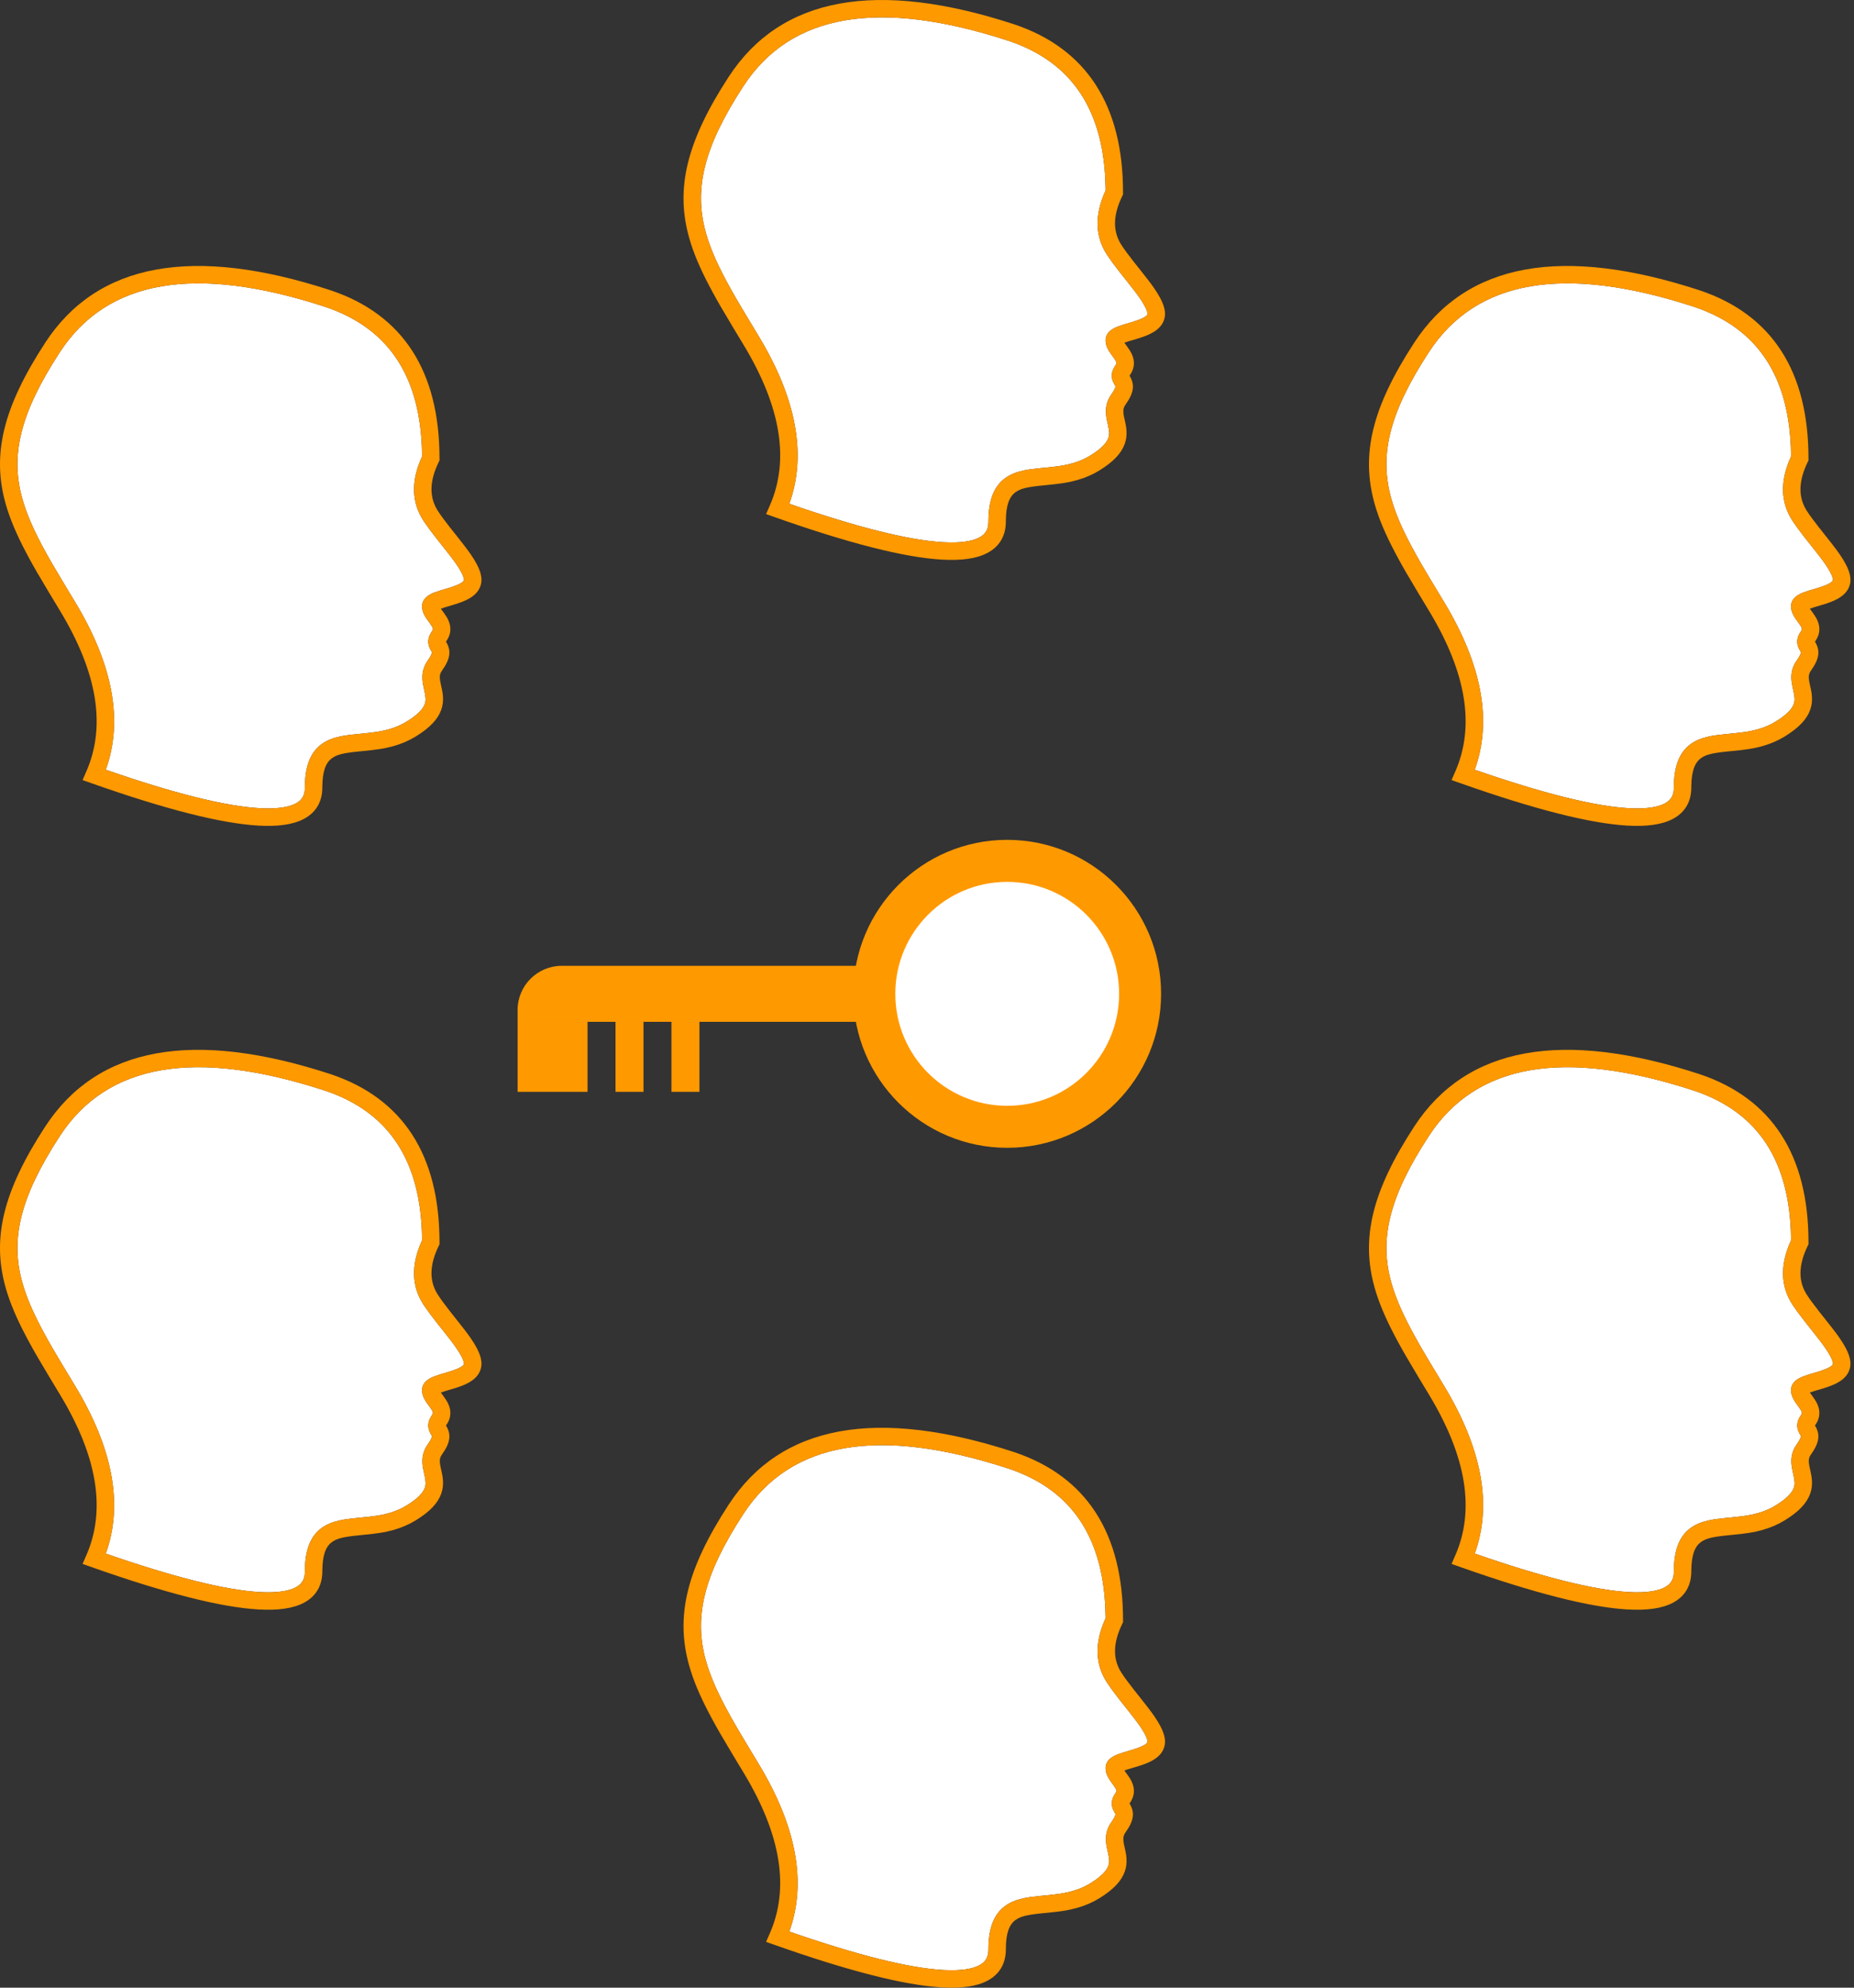 <svg width="84" height="90" viewBox="0 0 84 90" fill="none" xmlns="http://www.w3.org/2000/svg">
<rect x="0" y="0" width="84" height="90" fill="#333333" stroke="none"/>
<path d="M19.121 20.562C19.07 17.06 17.619 14.867 14.745 13.898C8.828 11.962 4.852 12.666 2.711 15.948C0.901 18.723 0.457 20.625 1.018 22.603C1.196 23.23 1.477 23.887 1.89 24.668L1.968 24.813C2.235 25.31 2.436 25.655 3.029 26.64L3.399 27.252C5.117 30.096 5.593 32.637 4.793 34.852C7.878 35.923 10.201 36.502 11.747 36.592L11.808 36.595C12.539 36.632 13.072 36.555 13.402 36.379C13.68 36.231 13.809 36.016 13.813 35.681L13.813 35.636C13.818 34.681 14.067 34.054 14.586 33.683C14.812 33.522 15.076 33.418 15.398 33.348L15.428 33.341C15.624 33.3 15.813 33.275 16.133 33.243L16.424 33.214C17.005 33.156 17.272 33.116 17.598 33.025L17.639 33.014C17.919 32.933 18.172 32.825 18.408 32.682L18.45 32.656C18.924 32.362 19.163 32.107 19.246 31.875C19.302 31.718 19.295 31.586 19.227 31.275L19.199 31.149L19.192 31.115C19.173 31.025 19.162 30.968 19.153 30.896L19.15 30.876C19.106 30.523 19.165 30.217 19.372 29.919L19.395 29.886C19.462 29.791 19.508 29.712 19.537 29.647C19.557 29.602 19.566 29.57 19.569 29.548L19.569 29.544C19.57 29.534 19.57 29.53 19.553 29.502L19.52 29.445L19.507 29.422C19.355 29.152 19.36 28.886 19.571 28.582L19.584 28.563L19.589 28.555C19.639 28.478 19.619 28.419 19.462 28.202L19.376 28.084L19.348 28.045C19.32 28.005 19.303 27.98 19.283 27.946L19.259 27.907C19.191 27.791 19.146 27.679 19.129 27.557C19.125 27.524 19.122 27.49 19.122 27.457C19.122 27.206 19.268 27.036 19.488 26.915C19.6 26.853 19.73 26.804 19.917 26.745L19.987 26.724C20.049 26.706 20.179 26.668 20.27 26.64L20.352 26.616L20.39 26.604C20.784 26.48 20.985 26.367 21.02 26.278C21.021 26.275 21.022 26.267 21.022 26.251C21.021 26.224 21.014 26.187 21 26.142C20.968 26.039 20.905 25.91 20.81 25.755L20.781 25.708C20.648 25.496 20.519 25.321 20.2 24.917L19.841 24.464L19.771 24.375L19.711 24.298C19.501 24.029 19.345 23.818 19.21 23.616L19.187 23.581C18.641 22.748 18.622 21.773 19.107 20.701L19.122 20.668L19.121 20.562Z" fill="white"/>
<path d="M20.229 29.092C20.443 29.466 20.411 29.825 20.026 30.363C19.936 30.489 19.913 30.602 19.934 30.774L19.936 30.79C19.943 30.841 19.951 30.885 19.968 30.964L20.007 31.143L20.02 31.202C20.046 31.327 20.06 31.415 20.067 31.515L20.069 31.542C20.083 31.749 20.06 31.945 19.99 32.141C19.84 32.564 19.481 32.946 18.867 33.328L18.819 33.358C18.52 33.539 18.202 33.674 17.858 33.774L17.804 33.789C17.421 33.895 17.12 33.94 16.48 34.003L16.25 34.026C15.565 34.095 15.276 34.162 15.045 34.327L15.036 34.334C14.76 34.537 14.61 34.918 14.604 35.618L14.603 35.685C14.597 36.308 14.312 36.791 13.773 37.077C13.284 37.338 12.595 37.433 11.702 37.382C10 37.283 7.486 36.642 4.142 35.462L3.741 35.321L3.911 34.931C4.806 32.888 4.423 30.474 2.723 27.662L2.23 26.845C1.74 26.029 1.542 25.687 1.299 25.237L1.215 25.08L1.169 24.993C0.744 24.186 0.45 23.494 0.258 22.82C-0.372 20.596 0.124 18.468 2.049 15.517C4.42 11.882 8.77 11.112 14.994 13.149C18.263 14.25 19.913 16.817 19.913 20.757V20.847L19.873 20.929C19.446 21.813 19.446 22.535 19.848 23.147C19.982 23.352 20.144 23.571 20.375 23.866L20.461 23.974L20.797 24.398C21.148 24.842 21.289 25.033 21.441 25.273L21.482 25.338L21.505 25.377C21.786 25.844 21.892 26.22 21.755 26.569C21.662 26.803 21.48 26.978 21.227 27.117C21.052 27.213 20.854 27.289 20.585 27.372L20.524 27.39C20.438 27.416 20.306 27.454 20.234 27.476L20.173 27.494L20.139 27.505C20.073 27.525 20.019 27.544 19.975 27.561L19.993 27.587C20.01 27.612 20.031 27.641 20.056 27.675L20.097 27.731L20.123 27.767C20.254 27.951 20.323 28.073 20.369 28.235C20.445 28.499 20.404 28.765 20.235 29.011L20.225 29.026C20.221 29.031 20.218 29.036 20.215 29.04L20.206 29.053L20.229 29.092ZM19.121 20.562C19.07 17.06 17.62 14.867 14.745 13.899C8.828 11.963 4.852 12.666 2.711 15.948C0.901 18.723 0.457 20.625 1.018 22.604C1.196 23.23 1.477 23.887 1.891 24.668L1.969 24.814C2.236 25.31 2.437 25.656 3.03 26.64L3.399 27.253C5.118 30.097 5.593 32.638 4.793 34.853C7.878 35.923 10.201 36.503 11.747 36.593L11.808 36.596C12.539 36.633 13.072 36.555 13.402 36.38C13.681 36.231 13.809 36.017 13.813 35.682L13.813 35.636C13.818 34.681 14.067 34.054 14.586 33.684C14.812 33.523 15.076 33.418 15.398 33.348L15.428 33.342C15.624 33.301 15.813 33.275 16.133 33.243L16.425 33.215C17.005 33.157 17.272 33.117 17.598 33.026L17.639 33.014C17.919 32.934 18.172 32.826 18.408 32.682L18.45 32.657C18.924 32.362 19.163 32.108 19.246 31.875C19.302 31.719 19.296 31.586 19.227 31.275L19.2 31.149L19.192 31.116C19.173 31.025 19.163 30.968 19.153 30.896L19.15 30.876C19.106 30.524 19.165 30.217 19.372 29.919L19.396 29.886C19.462 29.792 19.508 29.713 19.537 29.648C19.557 29.603 19.567 29.57 19.569 29.549L19.57 29.544C19.57 29.534 19.57 29.53 19.553 29.502L19.52 29.445L19.507 29.422C19.355 29.152 19.36 28.887 19.571 28.582L19.584 28.564L19.589 28.555C19.639 28.478 19.62 28.42 19.463 28.203L19.377 28.085L19.349 28.046C19.32 28.005 19.303 27.98 19.283 27.947L19.259 27.908C19.191 27.791 19.147 27.68 19.13 27.558C19.125 27.524 19.123 27.491 19.123 27.457C19.123 27.206 19.269 27.036 19.488 26.915C19.6 26.854 19.73 26.804 19.918 26.746L19.987 26.725C20.049 26.706 20.179 26.668 20.27 26.641L20.352 26.616L20.391 26.605C20.784 26.48 20.985 26.368 21.02 26.278C21.021 26.276 21.022 26.268 21.022 26.252C21.021 26.224 21.014 26.188 21 26.142C20.969 26.04 20.905 25.91 20.811 25.756L20.781 25.708C20.648 25.497 20.519 25.322 20.201 24.918L19.841 24.465L19.771 24.376L19.711 24.299C19.501 24.03 19.345 23.819 19.211 23.616L19.188 23.581C18.641 22.749 18.622 21.774 19.108 20.701L19.122 20.669L19.121 20.562Z" fill="#FF9900"/>
<path d="M19.121 56.054C19.07 52.552 17.619 50.359 14.745 49.39C8.828 47.454 4.852 48.158 2.711 51.44C0.901 54.215 0.457 56.117 1.018 58.096C1.196 58.722 1.477 59.379 1.89 60.16L1.968 60.305C2.235 60.802 2.436 61.148 3.029 62.132L3.399 62.745C5.117 65.588 5.593 68.129 4.793 70.344C7.878 71.415 10.201 71.995 11.747 72.084L11.808 72.088C12.539 72.124 13.072 72.047 13.402 71.871C13.68 71.723 13.809 71.508 13.813 71.173L13.813 71.128C13.818 70.173 14.067 69.546 14.586 69.175C14.812 69.015 15.076 68.91 15.398 68.84L15.428 68.834C15.624 68.792 15.813 68.767 16.133 68.735L16.424 68.706C17.005 68.649 17.272 68.608 17.598 68.517L17.639 68.506C17.919 68.425 18.172 68.317 18.408 68.174L18.45 68.148C18.924 67.854 19.163 67.599 19.246 67.367C19.302 67.21 19.295 67.078 19.227 66.767L19.199 66.641L19.192 66.608C19.173 66.517 19.162 66.46 19.153 66.388L19.15 66.368C19.106 66.016 19.165 65.709 19.372 65.411L19.395 65.378C19.462 65.284 19.508 65.204 19.537 65.139C19.557 65.094 19.566 65.062 19.569 65.041L19.569 65.036C19.57 65.026 19.57 65.022 19.553 64.994L19.52 64.937L19.507 64.914C19.355 64.644 19.36 64.378 19.571 64.074L19.584 64.055L19.589 64.047C19.639 63.97 19.619 63.911 19.462 63.694L19.376 63.577L19.348 63.538C19.32 63.497 19.303 63.472 19.283 63.439L19.259 63.399C19.191 63.283 19.146 63.171 19.129 63.049C19.125 63.016 19.122 62.983 19.122 62.949C19.122 62.698 19.268 62.528 19.488 62.407C19.6 62.345 19.73 62.296 19.917 62.238L19.987 62.216C20.049 62.198 20.179 62.16 20.27 62.133L20.352 62.108L20.39 62.096C20.784 61.972 20.985 61.859 21.02 61.77C21.021 61.767 21.022 61.759 21.022 61.744C21.021 61.716 21.014 61.679 21 61.634C20.968 61.531 20.905 61.402 20.81 61.247L20.781 61.2C20.648 60.988 20.519 60.813 20.2 60.409L19.841 59.956L19.771 59.867L19.711 59.79C19.501 59.522 19.345 59.31 19.21 59.108L19.187 59.073C18.641 58.24 18.622 57.266 19.107 56.193L19.122 56.161L19.121 56.054Z" fill="white"/>
<path d="M20.229 64.584C20.443 64.958 20.411 65.317 20.026 65.855C19.936 65.981 19.913 66.094 19.934 66.267L19.936 66.282C19.943 66.334 19.951 66.378 19.968 66.456L20.007 66.635L20.02 66.694C20.046 66.819 20.06 66.907 20.067 67.007L20.069 67.034C20.083 67.241 20.06 67.438 19.99 67.633C19.84 68.056 19.481 68.439 18.867 68.82L18.819 68.85C18.52 69.031 18.202 69.167 17.858 69.266L17.804 69.281C17.421 69.388 17.12 69.432 16.48 69.495L16.25 69.518C15.565 69.587 15.276 69.655 15.045 69.819L15.036 69.826C14.76 70.029 14.61 70.41 14.604 71.111L14.603 71.177C14.597 71.801 14.312 72.283 13.773 72.57C13.284 72.83 12.595 72.925 11.702 72.874C10 72.775 7.486 72.135 4.142 70.954L3.741 70.813L3.911 70.423C4.806 68.38 4.423 65.967 2.723 63.154L2.23 62.337C1.74 61.521 1.542 61.179 1.299 60.729L1.215 60.573L1.169 60.486C0.744 59.678 0.45 58.986 0.258 58.312C-0.372 56.088 0.124 53.96 2.049 51.009C4.42 47.374 8.77 46.604 14.994 48.641C18.263 49.742 19.913 52.309 19.913 56.249V56.34L19.873 56.421C19.446 57.305 19.446 58.028 19.848 58.639C19.982 58.844 20.144 59.063 20.375 59.358L20.461 59.467L20.797 59.891C21.148 60.334 21.289 60.525 21.441 60.766L21.482 60.831L21.505 60.869C21.786 61.336 21.892 61.712 21.755 62.061C21.662 62.295 21.48 62.47 21.227 62.609C21.052 62.706 20.854 62.781 20.585 62.864L20.524 62.882C20.438 62.908 20.306 62.947 20.234 62.968L20.173 62.986L20.139 62.997C20.073 63.018 20.019 63.036 19.975 63.053L19.993 63.079C20.01 63.104 20.031 63.133 20.056 63.167L20.097 63.224L20.123 63.26C20.254 63.443 20.323 63.565 20.369 63.727C20.445 63.991 20.404 64.257 20.235 64.503L20.225 64.518C20.221 64.523 20.218 64.528 20.215 64.532L20.206 64.545L20.229 64.584ZM19.121 56.054C19.07 52.552 17.62 50.36 14.745 49.391C8.828 47.455 4.852 48.158 2.711 51.441C0.901 54.215 0.457 56.118 1.018 58.096C1.196 58.722 1.477 59.379 1.891 60.16L1.969 60.306C2.236 60.802 2.437 61.148 3.03 62.133L3.399 62.745C5.118 65.589 5.593 68.13 4.793 70.345C7.878 71.416 10.201 71.995 11.747 72.085L11.808 72.088C12.539 72.125 13.072 72.047 13.402 71.872C13.681 71.724 13.809 71.509 13.813 71.174L13.813 71.128C13.818 70.173 14.067 69.547 14.586 69.176C14.812 69.015 15.076 68.911 15.398 68.841L15.428 68.834C15.624 68.793 15.813 68.767 16.133 68.735L16.425 68.707C17.005 68.649 17.272 68.609 17.598 68.518L17.639 68.506C17.919 68.426 18.172 68.318 18.408 68.174L18.45 68.149C18.924 67.855 19.163 67.6 19.246 67.368C19.302 67.211 19.296 67.078 19.227 66.768L19.2 66.641L19.192 66.608C19.173 66.517 19.163 66.461 19.153 66.388L19.15 66.369C19.106 66.016 19.165 65.71 19.372 65.412L19.396 65.378C19.462 65.284 19.508 65.205 19.537 65.14C19.557 65.095 19.567 65.063 19.569 65.041L19.57 65.037C19.57 65.027 19.57 65.023 19.553 64.994L19.52 64.937L19.507 64.914C19.355 64.645 19.36 64.379 19.571 64.074L19.584 64.056L19.589 64.048C19.639 63.97 19.62 63.912 19.463 63.695L19.377 63.577L19.349 63.538C19.32 63.498 19.303 63.472 19.283 63.439L19.259 63.4C19.191 63.283 19.147 63.172 19.13 63.05C19.125 63.017 19.123 62.983 19.123 62.95C19.123 62.698 19.269 62.529 19.488 62.407C19.6 62.346 19.73 62.297 19.918 62.238L19.987 62.217C20.049 62.198 20.179 62.16 20.27 62.133L20.352 62.108L20.391 62.097C20.784 61.973 20.985 61.86 21.02 61.771C21.021 61.768 21.022 61.76 21.022 61.744C21.021 61.716 21.014 61.68 21 61.635C20.969 61.532 20.905 61.403 20.811 61.248L20.781 61.201C20.648 60.989 20.519 60.814 20.201 60.41L19.841 59.957L19.771 59.868L19.711 59.791C19.501 59.522 19.345 59.311 19.211 59.108L19.188 59.073C18.641 58.241 18.622 57.266 19.108 56.194L19.122 56.161L19.121 56.054Z" fill="#FF9900"/>
<path d="M50.09 8.519C50.038 5.017 48.588 2.824 45.714 1.855C39.796 -0.081 35.821 0.623 33.679 3.905C31.869 6.68 31.426 8.582 31.987 10.56C32.165 11.187 32.445 11.844 32.859 12.625L32.937 12.77C33.204 13.267 33.405 13.613 33.998 14.597L34.368 15.21C36.086 18.053 36.561 20.594 35.761 22.809C38.847 23.88 41.17 24.459 42.716 24.549L42.776 24.552C43.507 24.589 44.041 24.512 44.37 24.336C44.649 24.188 44.778 23.973 44.782 23.638L44.782 23.593C44.787 22.638 45.036 22.011 45.555 21.64C45.78 21.48 46.045 21.375 46.367 21.305L46.397 21.298C46.593 21.257 46.782 21.232 47.101 21.2L47.393 21.171C47.974 21.113 48.241 21.073 48.566 20.982L48.608 20.971C48.888 20.89 49.141 20.782 49.377 20.639L49.419 20.613C49.892 20.319 50.132 20.064 50.215 19.832C50.27 19.675 50.264 19.543 50.196 19.232L50.168 19.106L50.161 19.072C50.141 18.982 50.131 18.925 50.121 18.853L50.119 18.833C50.075 18.48 50.133 18.174 50.34 17.876L50.364 17.843C50.43 17.749 50.477 17.669 50.506 17.604C50.526 17.559 50.535 17.527 50.538 17.505L50.538 17.501C50.539 17.491 50.538 17.487 50.522 17.459L50.489 17.401L50.476 17.378C50.324 17.109 50.329 16.843 50.539 16.539L50.552 16.52L50.558 16.512C50.608 16.435 50.588 16.376 50.431 16.159L50.345 16.041L50.317 16.002C50.288 15.962 50.272 15.937 50.251 15.903L50.228 15.864C50.16 15.748 50.115 15.636 50.098 15.514C50.093 15.481 50.091 15.447 50.091 15.414C50.091 15.163 50.237 14.993 50.457 14.872C50.569 14.81 50.698 14.761 50.886 14.703L50.956 14.681C51.018 14.663 51.148 14.625 51.239 14.598L51.321 14.573L51.359 14.561C51.752 14.437 51.953 14.324 51.989 14.235C51.99 14.232 51.991 14.224 51.99 14.209C51.989 14.181 51.983 14.144 51.969 14.099C51.937 13.996 51.874 13.867 51.779 13.712L51.75 13.665C51.616 13.453 51.488 13.278 51.169 12.874L50.81 12.421L50.74 12.332L50.679 12.255C50.47 11.986 50.314 11.775 50.179 11.572L50.156 11.538C49.61 10.705 49.59 9.731 50.076 8.658L50.091 8.625L50.09 8.519Z" fill="white"/>
<path d="M51.198 17.049C51.412 17.423 51.38 17.782 50.995 18.32C50.905 18.446 50.882 18.559 50.903 18.732L50.905 18.747C50.911 18.798 50.92 18.843 50.937 18.921L50.976 19.1L50.989 19.159C51.015 19.284 51.028 19.372 51.036 19.472L51.038 19.499C51.052 19.706 51.029 19.902 50.959 20.098C50.808 20.521 50.45 20.904 49.836 21.285L49.788 21.315C49.489 21.496 49.171 21.631 48.826 21.731L48.773 21.746C48.389 21.853 48.089 21.897 47.449 21.96L47.219 21.983C46.534 22.052 46.245 22.119 46.014 22.284L46.005 22.291C45.729 22.494 45.579 22.875 45.572 23.576L45.572 23.642C45.566 24.265 45.281 24.748 44.742 25.034C44.252 25.295 43.564 25.39 42.67 25.339C40.969 25.24 38.454 24.6 35.11 23.419L34.709 23.277L34.88 22.888C35.775 20.845 35.392 18.431 33.692 15.619L33.199 14.802C32.709 13.986 32.511 13.644 32.268 13.194L32.184 13.037L32.138 12.95C31.712 12.143 31.418 11.451 31.227 10.777C30.597 8.553 31.093 6.425 33.018 3.474C35.389 -0.161 39.739 -0.931 45.963 1.105C49.232 2.207 50.882 4.774 50.882 8.714V8.804L50.842 8.886C50.415 9.77 50.415 10.492 50.817 11.104C50.951 11.309 51.113 11.528 51.344 11.823L51.43 11.931L51.766 12.355C52.117 12.799 52.258 12.99 52.41 13.23L52.45 13.296L52.474 13.334C52.755 13.801 52.861 14.177 52.724 14.525C52.631 14.76 52.448 14.935 52.195 15.074C52.02 15.171 51.823 15.246 51.553 15.329L51.493 15.347C51.407 15.373 51.275 15.412 51.203 15.433L51.141 15.451L51.108 15.462C51.042 15.482 50.988 15.501 50.944 15.518L50.962 15.544C50.979 15.569 51 15.598 51.025 15.632L51.066 15.688L51.092 15.725C51.222 15.908 51.291 16.03 51.338 16.192C51.414 16.456 51.373 16.722 51.204 16.968L51.194 16.983C51.19 16.988 51.187 16.993 51.184 16.997L51.175 17.01L51.198 17.049ZM50.09 8.519C50.038 5.017 48.589 2.825 45.714 1.856C39.797 -0.08 35.821 0.623 33.68 3.905C31.87 6.68 31.426 8.582 31.987 10.561C32.165 11.187 32.446 11.844 32.859 12.625L32.937 12.771C33.204 13.267 33.405 13.613 33.998 14.597L34.368 15.21C36.087 18.054 36.562 20.595 35.762 22.81C38.847 23.881 41.17 24.46 42.716 24.55L42.777 24.553C43.508 24.59 44.041 24.512 44.371 24.337C44.649 24.188 44.778 23.974 44.782 23.639L44.782 23.593C44.787 22.638 45.036 22.012 45.555 21.641C45.781 21.48 46.045 21.375 46.367 21.305L46.397 21.299C46.593 21.258 46.782 21.232 47.102 21.2L47.394 21.172C47.974 21.114 48.241 21.074 48.567 20.983L48.608 20.971C48.888 20.891 49.141 20.783 49.377 20.639L49.419 20.614C49.893 20.319 50.132 20.065 50.215 19.832C50.271 19.676 50.264 19.543 50.196 19.232L50.168 19.106L50.161 19.073C50.142 18.982 50.131 18.925 50.122 18.853L50.119 18.834C50.075 18.481 50.133 18.174 50.341 17.877L50.364 17.843C50.431 17.749 50.477 17.67 50.506 17.605C50.526 17.56 50.535 17.528 50.538 17.506L50.538 17.501C50.539 17.491 50.539 17.488 50.522 17.459L50.489 17.402L50.476 17.379C50.324 17.11 50.329 16.844 50.54 16.539L50.553 16.521L50.558 16.512C50.608 16.435 50.589 16.377 50.431 16.16L50.345 16.042L50.317 16.003C50.289 15.962 50.272 15.937 50.252 15.904L50.228 15.865C50.16 15.748 50.115 15.636 50.098 15.515C50.094 15.481 50.091 15.448 50.091 15.414C50.091 15.163 50.237 14.993 50.457 14.872C50.569 14.811 50.699 14.761 50.886 14.703L50.956 14.682C51.018 14.663 51.148 14.625 51.239 14.598L51.321 14.573L51.359 14.562C51.753 14.438 51.953 14.325 51.989 14.235C51.99 14.233 51.991 14.225 51.991 14.209C51.99 14.181 51.983 14.145 51.969 14.099C51.937 13.997 51.874 13.867 51.779 13.713L51.75 13.665C51.617 13.454 51.488 13.279 51.169 12.875L50.81 12.422L50.74 12.333L50.68 12.256C50.47 11.987 50.314 11.776 50.179 11.573L50.156 11.538C49.61 10.706 49.591 9.731 50.076 8.658L50.091 8.626L50.09 8.519Z" fill="#FF9900"/>
<path d="M50.09 73.167C50.038 69.665 48.588 67.472 45.714 66.504C39.796 64.568 35.821 65.271 33.679 68.553C31.869 71.328 31.426 73.23 31.987 75.209C32.165 75.835 32.445 76.492 32.859 77.273L32.937 77.419C33.204 77.915 33.405 78.261 33.998 79.245L34.368 79.858C36.086 82.702 36.561 85.243 35.761 87.458C38.847 88.528 41.17 89.108 42.716 89.198L42.776 89.201C43.507 89.237 44.041 89.16 44.37 88.985C44.649 88.836 44.778 88.621 44.782 88.287L44.782 88.241C44.787 87.286 45.036 86.659 45.555 86.289C45.78 86.128 46.045 86.023 46.367 85.953L46.397 85.947C46.593 85.906 46.782 85.88 47.101 85.848L47.393 85.82C47.974 85.762 48.241 85.722 48.566 85.631L48.608 85.619C48.888 85.538 49.141 85.431 49.377 85.287L49.419 85.262C49.892 84.967 50.132 84.713 50.215 84.48C50.27 84.324 50.264 84.191 50.196 83.88L50.168 83.754L50.161 83.721C50.141 83.63 50.131 83.573 50.121 83.501L50.119 83.481C50.075 83.129 50.133 82.822 50.34 82.524L50.364 82.491C50.43 82.397 50.477 82.318 50.506 82.253C50.526 82.208 50.535 82.175 50.538 82.154L50.538 82.149C50.539 82.139 50.538 82.135 50.522 82.107L50.489 82.05L50.476 82.027C50.324 81.757 50.329 81.492 50.539 81.187L50.552 81.169L50.558 81.16C50.608 81.083 50.588 81.025 50.431 80.808L50.345 80.69L50.317 80.651C50.288 80.61 50.272 80.585 50.251 80.552L50.228 80.513C50.16 80.396 50.115 80.284 50.098 80.162C50.093 80.129 50.091 80.096 50.091 80.062C50.091 79.811 50.237 79.641 50.457 79.52C50.569 79.459 50.698 79.409 50.886 79.351L50.956 79.33C51.018 79.311 51.148 79.273 51.239 79.246L51.321 79.221L51.359 79.21C51.752 79.085 51.953 78.973 51.989 78.883C51.99 78.88 51.991 78.873 51.99 78.857C51.989 78.829 51.983 78.792 51.969 78.747C51.937 78.645 51.874 78.515 51.779 78.361L51.75 78.313C51.616 78.102 51.488 77.927 51.169 77.523L50.81 77.07L50.74 76.981L50.679 76.904C50.47 76.635 50.314 76.424 50.179 76.221L50.156 76.186C49.61 75.354 49.59 74.379 50.076 73.306L50.091 73.274L50.09 73.167Z" fill="white"/>
<path d="M51.198 81.697C51.412 82.072 51.38 82.43 50.995 82.968C50.905 83.094 50.882 83.208 50.903 83.38L50.905 83.396C50.911 83.447 50.92 83.491 50.937 83.57L50.976 83.749L50.989 83.808C51.015 83.933 51.028 84.02 51.036 84.12L51.038 84.147C51.052 84.355 51.029 84.551 50.959 84.746C50.808 85.17 50.45 85.552 49.836 85.933L49.788 85.963C49.489 86.145 49.171 86.28 48.826 86.379L48.773 86.394C48.389 86.501 48.089 86.546 47.449 86.609L47.219 86.631C46.534 86.7 46.245 86.768 46.014 86.933L46.005 86.939C45.729 87.142 45.579 87.523 45.572 88.224L45.572 88.291C45.566 88.914 45.281 89.396 44.742 89.683C44.252 89.943 43.564 90.039 42.67 89.987C40.969 89.888 38.454 89.248 35.11 88.067L34.709 87.926L34.88 87.536C35.775 85.494 35.392 83.08 33.692 80.267L33.199 79.45C32.709 78.634 32.511 78.292 32.268 77.843L32.184 77.686L32.138 77.599C31.712 76.792 31.418 76.099 31.227 75.425C30.597 73.202 31.093 71.073 33.018 68.122C35.389 64.487 39.739 63.718 45.963 65.754C49.232 66.856 50.882 69.423 50.882 73.362V73.453L50.842 73.534C50.415 74.418 50.415 75.141 50.817 75.753C50.951 75.957 51.113 76.176 51.344 76.471L51.43 76.58L51.766 77.004C52.117 77.447 52.258 77.638 52.41 77.879L52.45 77.944L52.474 77.982C52.755 78.449 52.861 78.826 52.724 79.174C52.631 79.409 52.448 79.583 52.195 79.723C52.02 79.819 51.823 79.894 51.553 79.977L51.493 79.995C51.407 80.021 51.275 80.06 51.203 80.081L51.141 80.1L51.108 80.11C51.042 80.131 50.988 80.149 50.944 80.166L50.962 80.192C50.979 80.217 51 80.246 51.025 80.281L51.066 80.337L51.092 80.373C51.222 80.556 51.291 80.678 51.338 80.84C51.414 81.104 51.373 81.371 51.204 81.617L51.194 81.631C51.19 81.636 51.187 81.641 51.184 81.646L51.175 81.659L51.198 81.697ZM50.09 73.168C50.038 69.666 48.589 67.473 45.714 66.504C39.797 64.568 35.821 65.272 33.68 68.554C31.87 71.329 31.426 73.231 31.987 75.209C32.165 75.836 32.446 76.493 32.859 77.274L32.937 77.419C33.204 77.915 33.405 78.261 33.998 79.246L34.368 79.858C36.087 82.702 36.562 85.243 35.762 87.458C38.847 88.529 41.17 89.108 42.716 89.198L42.777 89.201C43.508 89.238 44.041 89.16 44.371 88.985C44.649 88.837 44.778 88.622 44.782 88.287L44.782 88.242C44.787 87.287 45.036 86.66 45.555 86.289C45.781 86.128 46.045 86.024 46.367 85.954L46.397 85.947C46.593 85.906 46.782 85.881 47.102 85.849L47.394 85.82C47.974 85.762 48.241 85.722 48.567 85.631L48.608 85.62C48.888 85.539 49.141 85.431 49.377 85.288L49.419 85.262C49.893 84.968 50.132 84.713 50.215 84.481C50.271 84.324 50.264 84.192 50.196 83.881L50.168 83.755L50.161 83.721C50.142 83.631 50.131 83.574 50.122 83.501L50.119 83.482C50.075 83.129 50.133 82.823 50.341 82.525L50.364 82.492C50.431 82.397 50.477 82.318 50.506 82.253C50.526 82.208 50.535 82.176 50.538 82.154L50.538 82.15C50.539 82.14 50.539 82.136 50.522 82.108L50.489 82.05L50.476 82.028C50.324 81.758 50.329 81.492 50.54 81.188L50.553 81.169L50.558 81.161C50.608 81.084 50.589 81.025 50.431 80.808L50.345 80.69L50.317 80.651C50.289 80.611 50.272 80.586 50.252 80.552L50.228 80.513C50.16 80.397 50.115 80.285 50.098 80.163C50.094 80.13 50.091 80.096 50.091 80.063C50.091 79.812 50.237 79.642 50.457 79.521C50.569 79.459 50.699 79.41 50.886 79.351L50.956 79.33C51.018 79.312 51.148 79.274 51.239 79.246L51.321 79.222L51.359 79.21C51.753 79.086 51.953 78.973 51.989 78.884C51.99 78.881 51.991 78.873 51.991 78.857C51.99 78.83 51.983 78.793 51.969 78.748C51.937 78.645 51.874 78.516 51.779 78.361L51.75 78.314C51.617 78.102 51.488 77.927 51.169 77.523L50.81 77.07L50.74 76.981L50.68 76.904C50.47 76.635 50.314 76.424 50.179 76.221L50.156 76.186C49.61 75.354 49.591 74.379 50.076 73.307L50.091 73.274L50.09 73.168Z" fill="#FF9900"/>
<path d="M81.146 20.562C81.094 17.06 79.644 14.867 76.77 13.898C70.853 11.962 66.877 12.666 64.736 15.948C62.925 18.723 62.482 20.625 63.043 22.603C63.221 23.23 63.502 23.887 63.915 24.668L63.993 24.813C64.26 25.31 64.461 25.655 65.054 26.64L65.424 27.252C67.142 30.096 67.618 32.637 66.817 34.852C69.903 35.923 72.226 36.502 73.772 36.592L73.833 36.595C74.564 36.632 75.097 36.555 75.427 36.379C75.705 36.231 75.834 36.016 75.838 35.681L75.838 35.636C75.843 34.681 76.092 34.054 76.611 33.683C76.837 33.522 77.101 33.418 77.423 33.348L77.453 33.341C77.649 33.3 77.838 33.275 78.157 33.243L78.449 33.214C79.03 33.156 79.297 33.116 79.623 33.025L79.664 33.014C79.944 32.933 80.197 32.825 80.433 32.682L80.475 32.656C80.948 32.362 81.188 32.107 81.271 31.875C81.326 31.718 81.32 31.586 81.252 31.275L81.224 31.149L81.217 31.115C81.198 31.025 81.187 30.968 81.177 30.896L81.175 30.876C81.131 30.523 81.189 30.217 81.397 29.919L81.42 29.886C81.487 29.791 81.533 29.712 81.562 29.647C81.582 29.602 81.591 29.57 81.594 29.548L81.594 29.544C81.595 29.534 81.594 29.53 81.578 29.502L81.545 29.445L81.532 29.422C81.38 29.152 81.385 28.886 81.596 28.582L81.609 28.563L81.614 28.555C81.664 28.478 81.644 28.419 81.487 28.202L81.401 28.084L81.373 28.045C81.344 28.005 81.328 27.98 81.308 27.946L81.284 27.907C81.216 27.791 81.171 27.679 81.154 27.557C81.15 27.524 81.147 27.49 81.147 27.457C81.147 27.206 81.293 27.036 81.513 26.915C81.625 26.853 81.754 26.804 81.942 26.745L82.012 26.724C82.074 26.706 82.204 26.668 82.295 26.64L82.377 26.616L82.415 26.604C82.809 26.48 83.009 26.367 83.045 26.278C83.046 26.275 83.047 26.267 83.047 26.251C83.046 26.224 83.039 26.187 83.025 26.142C82.993 26.039 82.93 25.91 82.835 25.755L82.806 25.708C82.672 25.496 82.544 25.321 82.225 24.917L81.866 24.464L81.796 24.375L81.736 24.298C81.526 24.029 81.37 23.818 81.235 23.616L81.212 23.581C80.666 22.748 80.647 21.773 81.132 20.701L81.147 20.668L81.146 20.562Z" fill="white"/>
<path d="M82.254 29.092C82.468 29.466 82.436 29.825 82.051 30.363C81.961 30.489 81.938 30.602 81.959 30.774L81.961 30.79C81.968 30.841 81.976 30.885 81.993 30.964L82.032 31.143L82.045 31.202C82.071 31.327 82.085 31.415 82.092 31.515L82.094 31.542C82.108 31.749 82.085 31.945 82.015 32.141C81.864 32.564 81.506 32.946 80.892 33.328L80.844 33.358C80.545 33.539 80.227 33.674 79.882 33.774L79.829 33.789C79.446 33.895 79.145 33.94 78.505 34.003L78.275 34.026C77.59 34.095 77.301 34.162 77.07 34.327L77.061 34.334C76.785 34.537 76.635 34.918 76.629 35.618L76.628 35.685C76.622 36.308 76.337 36.791 75.798 37.077C75.308 37.338 74.62 37.433 73.727 37.382C72.025 37.283 69.51 36.642 66.167 35.462L65.766 35.321L65.936 34.931C66.831 32.888 66.448 30.474 64.748 27.662L64.255 26.845C63.765 26.029 63.567 25.687 63.324 25.237L63.24 25.08L63.194 24.993C62.769 24.186 62.474 23.494 62.283 22.82C61.653 20.596 62.149 18.468 64.074 15.517C66.445 11.882 70.795 11.112 77.019 13.149C80.288 14.25 81.938 16.817 81.938 20.757V20.847L81.898 20.929C81.471 21.813 81.471 22.535 81.873 23.147C82.007 23.352 82.169 23.571 82.4 23.866L82.486 23.974L82.822 24.398C83.173 24.842 83.314 25.033 83.466 25.273L83.507 25.338L83.53 25.377C83.811 25.844 83.917 26.22 83.78 26.569C83.687 26.803 83.504 26.978 83.251 27.117C83.077 27.213 82.879 27.289 82.61 27.372L82.549 27.39C82.463 27.416 82.331 27.454 82.259 27.476L82.198 27.494L82.164 27.505C82.098 27.525 82.044 27.544 82 27.561L82.018 27.587C82.035 27.612 82.056 27.641 82.081 27.675L82.122 27.731L82.148 27.767C82.279 27.951 82.347 28.073 82.394 28.235C82.47 28.499 82.429 28.765 82.26 29.011L82.25 29.026C82.246 29.031 82.243 29.036 82.24 29.04L82.231 29.053L82.254 29.092ZM81.146 20.562C81.095 17.06 79.645 14.867 76.77 13.899C70.853 11.963 66.877 12.666 64.736 15.948C62.926 18.723 62.482 20.625 63.043 22.604C63.221 23.23 63.502 23.887 63.916 24.668L63.993 24.814C64.26 25.31 64.461 25.656 65.055 26.64L65.424 27.253C67.143 30.097 67.618 32.638 66.818 34.853C69.903 35.923 72.226 36.503 73.772 36.593L73.833 36.596C74.564 36.633 75.097 36.555 75.427 36.38C75.706 36.231 75.834 36.017 75.838 35.682L75.838 35.636C75.843 34.681 76.092 34.054 76.611 33.684C76.837 33.523 77.101 33.418 77.423 33.348L77.453 33.342C77.649 33.301 77.838 33.275 78.158 33.243L78.45 33.215C79.03 33.157 79.297 33.117 79.623 33.026L79.664 33.014C79.944 32.934 80.197 32.826 80.433 32.682L80.475 32.657C80.949 32.362 81.188 32.108 81.271 31.875C81.327 31.719 81.32 31.586 81.252 31.275L81.224 31.149L81.217 31.116C81.198 31.025 81.188 30.968 81.178 30.896L81.175 30.876C81.131 30.524 81.19 30.217 81.397 29.919L81.421 29.886C81.487 29.792 81.533 29.713 81.562 29.648C81.582 29.603 81.591 29.57 81.594 29.549L81.594 29.544C81.595 29.534 81.595 29.53 81.578 29.502L81.545 29.445L81.532 29.422C81.38 29.152 81.385 28.887 81.596 28.582L81.609 28.564L81.614 28.555C81.664 28.478 81.645 28.42 81.487 28.203L81.401 28.085L81.373 28.046C81.345 28.005 81.328 27.98 81.308 27.947L81.284 27.908C81.216 27.791 81.171 27.68 81.154 27.558C81.15 27.524 81.147 27.491 81.147 27.457C81.147 27.206 81.293 27.036 81.513 26.915C81.625 26.854 81.755 26.804 81.942 26.746L82.012 26.725C82.074 26.706 82.204 26.668 82.295 26.641L82.377 26.616L82.415 26.605C82.809 26.48 83.01 26.368 83.045 26.278C83.046 26.276 83.047 26.268 83.047 26.252C83.046 26.224 83.039 26.188 83.025 26.142C82.993 26.04 82.93 25.91 82.835 25.756L82.806 25.708C82.673 25.497 82.544 25.322 82.226 24.918L81.866 24.465L81.796 24.376L81.736 24.299C81.526 24.03 81.37 23.819 81.236 23.616L81.212 23.581C80.666 22.749 80.647 21.774 81.132 20.701L81.147 20.669L81.146 20.562Z" fill="#FF9900"/>
<path d="M81.146 56.054C81.094 52.552 79.644 50.359 76.77 49.39C70.853 47.454 66.877 48.158 64.736 51.44C62.925 54.215 62.482 56.117 63.043 58.096C63.221 58.722 63.502 59.379 63.915 60.16L63.993 60.305C64.26 60.802 64.461 61.148 65.054 62.132L65.424 62.745C67.142 65.588 67.618 68.129 66.817 70.344C69.903 71.415 72.226 71.995 73.772 72.084L73.833 72.088C74.564 72.124 75.097 72.047 75.427 71.871C75.705 71.723 75.834 71.508 75.838 71.173L75.838 71.128C75.843 70.173 76.092 69.546 76.611 69.175C76.837 69.015 77.101 68.91 77.423 68.84L77.453 68.834C77.649 68.792 77.838 68.767 78.157 68.735L78.449 68.706C79.03 68.649 79.297 68.608 79.623 68.517L79.664 68.506C79.944 68.425 80.197 68.317 80.433 68.174L80.475 68.148C80.948 67.854 81.188 67.599 81.271 67.367C81.326 67.21 81.32 67.078 81.252 66.767L81.224 66.641L81.217 66.608C81.198 66.517 81.187 66.46 81.177 66.388L81.175 66.368C81.131 66.016 81.189 65.709 81.397 65.411L81.42 65.378C81.487 65.284 81.533 65.204 81.562 65.139C81.582 65.094 81.591 65.062 81.594 65.041L81.594 65.036C81.595 65.026 81.594 65.022 81.578 64.994L81.545 64.937L81.532 64.914C81.38 64.644 81.385 64.378 81.596 64.074L81.609 64.055L81.614 64.047C81.664 63.97 81.644 63.911 81.487 63.694L81.401 63.577L81.373 63.538C81.344 63.497 81.328 63.472 81.308 63.439L81.284 63.399C81.216 63.283 81.171 63.171 81.154 63.049C81.15 63.016 81.147 62.983 81.147 62.949C81.147 62.698 81.293 62.528 81.513 62.407C81.625 62.345 81.754 62.296 81.942 62.238L82.012 62.216C82.074 62.198 82.204 62.16 82.295 62.133L82.377 62.108L82.415 62.096C82.809 61.972 83.009 61.859 83.045 61.77C83.046 61.767 83.047 61.759 83.047 61.744C83.046 61.716 83.039 61.679 83.025 61.634C82.993 61.531 82.93 61.402 82.835 61.247L82.806 61.2C82.672 60.988 82.544 60.813 82.225 60.409L81.866 59.956L81.796 59.867L81.736 59.79C81.526 59.522 81.37 59.31 81.235 59.108L81.212 59.073C80.666 58.24 80.647 57.266 81.132 56.193L81.147 56.161L81.146 56.054Z" fill="white"/>
<path d="M82.254 64.584C82.468 64.958 82.436 65.317 82.051 65.855C81.961 65.981 81.938 66.094 81.959 66.267L81.961 66.282C81.968 66.334 81.976 66.378 81.993 66.456L82.032 66.635L82.045 66.694C82.071 66.819 82.085 66.907 82.092 67.007L82.094 67.034C82.108 67.241 82.085 67.438 82.015 67.633C81.864 68.056 81.506 68.439 80.892 68.82L80.844 68.85C80.545 69.031 80.227 69.167 79.882 69.266L79.829 69.281C79.446 69.388 79.145 69.432 78.505 69.495L78.275 69.518C77.59 69.587 77.301 69.655 77.07 69.819L77.061 69.826C76.785 70.029 76.635 70.41 76.629 71.111L76.628 71.177C76.622 71.801 76.337 72.283 75.798 72.57C75.308 72.83 74.62 72.925 73.727 72.874C72.025 72.775 69.51 72.135 66.167 70.954L65.766 70.813L65.936 70.423C66.831 68.38 66.448 65.967 64.748 63.154L64.255 62.337C63.765 61.521 63.567 61.179 63.324 60.729L63.24 60.573L63.194 60.486C62.769 59.678 62.474 58.986 62.283 58.312C61.653 56.088 62.149 53.96 64.074 51.009C66.445 47.374 70.795 46.604 77.019 48.641C80.288 49.742 81.938 52.309 81.938 56.249V56.34L81.898 56.421C81.471 57.305 81.471 58.028 81.873 58.639C82.007 58.844 82.169 59.063 82.4 59.358L82.486 59.467L82.822 59.891C83.173 60.334 83.314 60.525 83.466 60.766L83.507 60.831L83.53 60.869C83.811 61.336 83.917 61.712 83.78 62.061C83.687 62.295 83.504 62.47 83.251 62.609C83.077 62.706 82.879 62.781 82.61 62.864L82.549 62.882C82.463 62.908 82.331 62.947 82.259 62.968L82.198 62.986L82.164 62.997C82.098 63.018 82.044 63.036 82 63.053L82.018 63.079C82.035 63.104 82.056 63.133 82.081 63.167L82.122 63.224L82.148 63.26C82.279 63.443 82.347 63.565 82.394 63.727C82.47 63.991 82.429 64.257 82.26 64.503L82.25 64.518C82.246 64.523 82.243 64.528 82.24 64.532L82.231 64.545L82.254 64.584ZM81.146 56.054C81.095 52.552 79.645 50.36 76.77 49.391C70.853 47.455 66.877 48.158 64.736 51.441C62.926 54.215 62.482 56.118 63.043 58.096C63.221 58.722 63.502 59.379 63.916 60.16L63.993 60.306C64.26 60.802 64.461 61.148 65.055 62.133L65.424 62.745C67.143 65.589 67.618 68.13 66.818 70.345C69.903 71.416 72.226 71.995 73.772 72.085L73.833 72.088C74.564 72.125 75.097 72.047 75.427 71.872C75.706 71.724 75.834 71.509 75.838 71.174L75.838 71.128C75.843 70.173 76.092 69.547 76.611 69.176C76.837 69.015 77.101 68.911 77.423 68.841L77.453 68.834C77.649 68.793 77.838 68.767 78.158 68.735L78.45 68.707C79.03 68.649 79.297 68.609 79.623 68.518L79.664 68.506C79.944 68.426 80.197 68.318 80.433 68.174L80.475 68.149C80.949 67.855 81.188 67.6 81.271 67.368C81.327 67.211 81.32 67.078 81.252 66.768L81.224 66.641L81.217 66.608C81.198 66.517 81.188 66.461 81.178 66.388L81.175 66.369C81.131 66.016 81.19 65.71 81.397 65.412L81.421 65.378C81.487 65.284 81.533 65.205 81.562 65.14C81.582 65.095 81.591 65.063 81.594 65.041L81.594 65.037C81.595 65.027 81.595 65.023 81.578 64.994L81.545 64.937L81.532 64.914C81.38 64.645 81.385 64.379 81.596 64.074L81.609 64.056L81.614 64.048C81.664 63.97 81.645 63.912 81.487 63.695L81.401 63.577L81.373 63.538C81.345 63.498 81.328 63.472 81.308 63.439L81.284 63.4C81.216 63.283 81.171 63.172 81.154 63.05C81.15 63.017 81.147 62.983 81.147 62.95C81.147 62.698 81.293 62.529 81.513 62.407C81.625 62.346 81.755 62.297 81.942 62.238L82.012 62.217C82.074 62.198 82.204 62.16 82.295 62.133L82.377 62.108L82.415 62.097C82.809 61.973 83.01 61.86 83.045 61.771C83.046 61.768 83.047 61.76 83.047 61.744C83.046 61.716 83.039 61.68 83.025 61.635C82.993 61.532 82.93 61.403 82.835 61.248L82.806 61.201C82.673 60.989 82.544 60.814 82.226 60.41L81.866 59.957L81.796 59.868L81.736 59.791C81.526 59.522 81.37 59.311 81.236 59.108L81.212 59.073C80.666 58.241 80.647 57.266 81.132 56.194L81.147 56.161L81.146 56.054Z" fill="#FF9900"/>
<circle cx="45.634" cy="44.999" r="6.972" fill="#FF9900"/>
<circle cx="45.634" cy="45" r="5.07" fill="white"/>
<path d="M23.451 45.732C23.451 44.628 24.346 43.732 25.451 43.732H39.296V46.268H23.451V45.732Z" fill="#FF9900"/>
<rect x="23.451" y="46.268" width="3.169" height="3.169" fill="#FF9900"/>
<rect x="27.887" y="46.268" width="1.268" height="3.169" fill="#FF9900"/>
<rect x="30.422" y="46.268" width="1.268" height="3.169" fill="#FF9900"/>
</svg>
